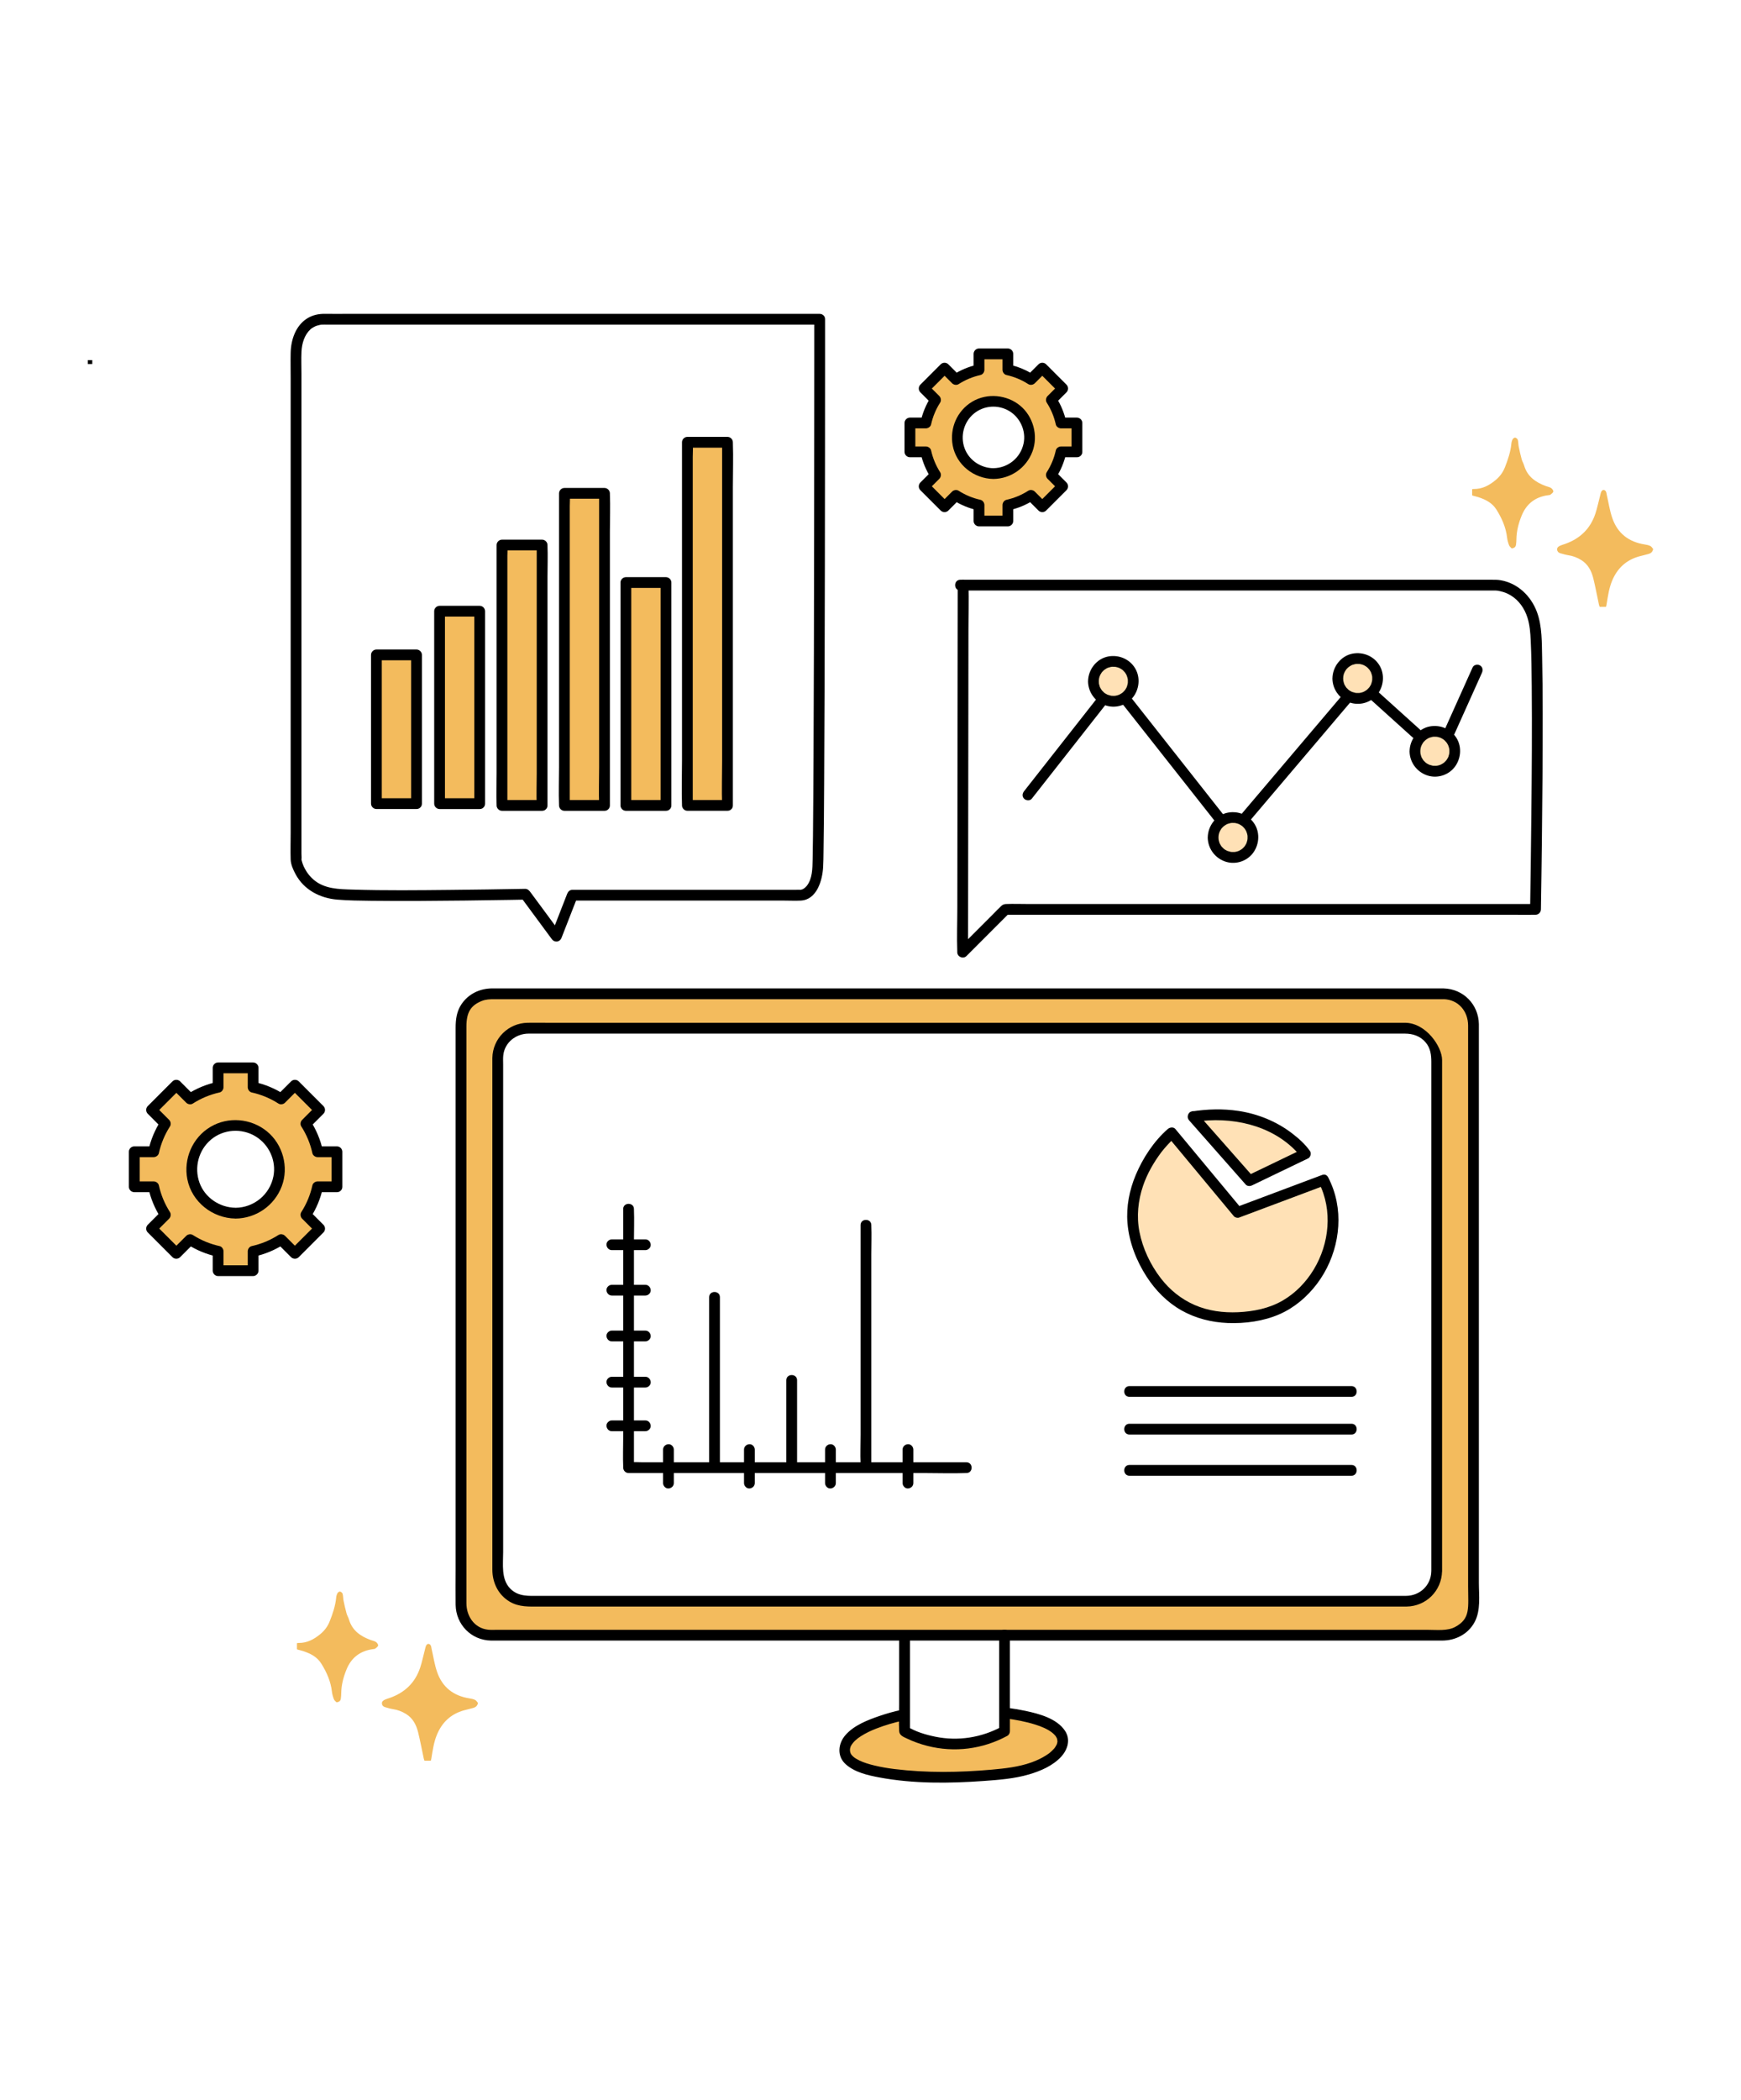 <svg xmlns="http://www.w3.org/2000/svg" width="555" height="669" viewBox="0 0 555 669" fill="none"><g clip-path="url(#clip0_489_1654)"><path d="M495.168 156.599C495.142 156.959 494.623 157.311 494.262 157.601C494.086 157.742 493.796 157.742 493.55 157.777C489.469 158.323 486.628 160.46 485.071 164.305C484.094 166.715 483.444 169.187 483.408 171.799C483.4 172.389 483.364 172.987 483.276 173.576C483.18 174.219 482.793 174.641 481.895 174.72C481.658 174.456 481.227 174.157 481.069 173.744C480.77 172.961 480.532 172.134 480.435 171.307C480.057 168.034 478.764 165.114 477.031 162.36C475.686 160.214 473.583 159.167 471.279 158.411C470.716 158.226 470.127 158.12 469.564 157.936C469.467 157.909 469.37 157.865 469.291 157.83V155.886C469.449 155.824 469.634 155.807 469.828 155.807C472.519 155.842 474.674 154.681 476.697 153.027C478.087 151.892 479.098 150.529 479.741 148.893C480.708 146.447 481.552 143.966 481.799 141.327C481.843 140.843 481.992 140.342 482.23 139.92C482.37 139.673 482.81 139.383 483.039 139.436C483.356 139.515 483.769 139.849 483.848 140.149C484.042 140.861 483.998 141.626 484.147 142.348C484.42 143.702 484.736 145.04 485.097 146.377C485.273 147.036 485.669 147.643 485.862 148.303C486.891 151.839 489.53 153.669 492.776 154.866C493.33 155.077 493.954 155.165 494.438 155.481C494.799 155.719 495.203 156.238 495.168 156.599Z" fill="#F3BB5D"></path><path d="M527 174.94C526.798 175.89 526.244 176.295 525.549 176.497C524.555 176.796 523.534 176.998 522.532 177.28C518.38 178.441 515.557 181.08 513.912 185.039C512.918 187.44 512.566 189.991 512.153 192.534C512.1 192.85 512.038 193.123 511.959 193.343H509.954C509.848 193.132 509.769 192.868 509.699 192.56C509.109 189.807 508.59 187.027 507.922 184.291C507.324 181.872 506.216 179.734 503.982 178.388C502.741 177.632 501.413 177.13 499.962 176.91C499.091 176.778 498.229 176.515 497.376 176.268C496.804 176.11 496.426 175.705 496.382 175.098C496.338 174.456 496.813 174.122 497.314 173.884C497.807 173.656 498.335 173.506 498.854 173.33C503.647 171.659 506.981 168.492 508.582 163.645C509.18 161.815 509.567 159.915 510.059 158.05C510.182 157.575 510.262 157.074 510.473 156.634C510.816 155.93 511.607 155.939 511.959 156.651C512.118 156.95 512.126 157.311 512.206 157.645C512.768 160.108 513.138 162.624 513.947 164.999C515.609 169.899 519.163 172.67 524.282 173.471C524.907 173.568 525.566 173.7 526.12 173.981C526.516 174.183 526.762 174.667 527 174.94Z" fill="#F3BB5D"></path><path d="M287.976 549.755C287.668 548.48 287.536 545.973 284.369 547.028C281.203 548.084 268.256 552.403 269.839 557.417C271.422 562.432 273.806 564.552 291.767 565.959C309.728 567.367 329.544 565.255 334.118 561.816C338.701 558.385 341.427 555.209 336.845 551.603C332.262 547.996 321.787 545.876 321.787 545.876C321.787 545.876 321.699 551.163 319.324 552.394C316.949 553.626 311.135 556.714 302.418 555.209C293.702 553.714 288.503 551.955 287.976 549.747V549.755Z" fill="#F3BB5D"></path><path d="M261.298 100H254.666C248.826 100 242.994 100 237.154 100C228.877 100 220.609 100 212.332 100H111.392C108.833 100 106.256 100.053 103.687 100C101.629 99.956 99.588 100.378 97.829 101.513C94.232 103.836 92.754 108.252 92.657 112.368C92.596 115.06 92.657 117.761 92.657 120.453V192.613C92.657 202.184 92.657 211.755 92.657 221.326C92.657 229.789 92.657 238.242 92.657 246.705V265.354C92.657 268.187 92.561 271.046 92.657 273.878C92.719 275.497 93.475 277.151 94.223 278.541C96.906 283.537 101.99 286.176 107.514 286.642C111.085 286.95 114.7 286.959 118.279 287.012C123.46 287.082 128.641 287.073 133.822 287.056C143.409 287.012 152.987 286.889 162.575 286.73C164.202 286.704 165.838 286.678 167.465 286.642L165.988 285.789C169.286 290.258 172.584 294.727 175.883 299.195C176.798 300.436 178.46 300.216 179.014 298.782C180.72 294.419 182.418 290.056 184.124 285.692L182.471 286.95H250.189C251.869 286.95 253.584 287.038 255.264 286.95C260.419 286.686 262.16 280.493 262.398 276.289C262.494 274.635 262.494 272.981 262.521 271.327C262.644 264.026 262.679 256.724 262.723 249.423C262.785 238.568 262.829 227.712 262.864 216.857C262.899 204.48 262.925 192.103 262.952 179.726C262.969 167.876 262.987 156.018 262.996 144.169C262.996 134.888 263.013 125.599 263.013 116.318C263.013 111.647 263.013 106.976 263.013 102.314C263.013 102.103 263.013 101.9 263.013 101.689C263.013 99.481 259.583 99.481 259.583 101.689C259.583 104.909 259.583 108.128 259.583 111.348C259.583 119.591 259.583 127.842 259.565 136.085C259.557 147.362 259.548 158.649 259.53 169.926C259.513 182.33 259.486 194.724 259.46 207.128C259.434 218.493 259.398 229.868 259.337 241.233C259.293 249.669 259.249 258.114 259.161 266.55C259.134 269.022 259.099 271.494 259.047 273.975C258.985 276.764 258.985 279.869 257.243 282.191C257.314 282.103 256.936 282.534 256.839 282.631C256.742 282.728 256.205 283.15 256.513 282.939C256.337 283.062 256.153 283.168 255.977 283.273C255.915 283.308 255.836 283.344 255.775 283.379C255.467 283.546 256.153 283.273 255.757 283.379C255.546 283.44 255.273 283.476 255.071 283.555C255.599 283.344 255.458 283.537 255.238 283.52C254.719 283.484 254.182 283.52 253.664 283.52H243.575C232.22 283.52 220.855 283.52 209.5 283.52H182.462C181.644 283.52 181.09 284.065 180.808 284.777C179.102 289.141 177.404 293.504 175.698 297.867L178.829 297.454C176.666 294.524 174.502 291.595 172.347 288.666C171.291 287.232 170.236 285.798 169.172 284.373C168.723 283.766 168.283 283.247 167.448 283.203C167.281 283.194 167.113 283.203 166.946 283.212C159.206 283.361 151.466 283.467 143.726 283.546C133.294 283.652 122.844 283.775 112.413 283.449C108.085 283.317 103.415 283.273 99.958 280.274C99.122 279.543 98.427 278.76 97.891 277.96C97.636 277.582 97.407 277.195 97.187 276.79C97.073 276.588 96.976 276.377 96.871 276.165C96.827 276.069 96.572 275.488 96.73 275.858C96.501 275.295 96.299 274.714 96.149 274.125C96.114 273.984 96.097 273.825 96.053 273.693C95.947 273.403 96.352 273.94 96.097 274.045C96.211 274.001 96.097 272.189 96.097 272.048V119.107C96.097 116.767 96 114.409 96.105 112.078C96.229 109.413 97.055 106.703 98.964 104.935C99.201 104.715 99.395 104.575 99.835 104.319C100.011 104.214 100.195 104.117 100.38 104.029C100.38 104.029 100.82 103.836 100.582 103.932C100.371 104.02 100.732 103.88 100.776 103.862C101.128 103.739 101.48 103.633 101.849 103.554C101.999 103.519 102.157 103.492 102.306 103.466C102.113 103.501 102.122 103.466 102.465 103.449C103.133 103.405 103.802 103.44 104.47 103.44H246.442C250.814 103.44 255.185 103.44 259.565 103.44H261.298C263.506 103.44 263.506 100.009 261.298 100.009V100Z" fill="black"></path><path d="M132.775 208.668H119.986V256.056H132.775V208.668Z" fill="#F3BB5D"></path><path d="M132.784 254.341H119.995L121.71 256.056V208.668L119.995 210.383H132.784L131.068 208.668V256.056C131.068 258.264 134.499 258.264 134.499 256.056V208.668C134.499 207.744 133.716 206.952 132.784 206.952H119.995C119.071 206.952 118.279 207.735 118.279 208.668V256.056C118.279 256.98 119.062 257.771 119.995 257.771H132.784C134.991 257.771 134.991 254.341 132.784 254.341Z" fill="black"></path><path d="M152.917 194.725H140.128V256.047H152.917V194.725Z" fill="#F3BB5D"></path><path d="M152.917 254.34H140.128L141.843 256.056V194.733L140.128 196.448H152.917L151.202 194.733V215.564C151.202 226.542 151.202 237.512 151.202 248.49V256.064C151.202 258.272 154.632 258.272 154.632 256.064V194.742C154.632 193.818 153.849 193.026 152.917 193.026H140.128C139.205 193.026 138.413 193.809 138.413 194.742V256.064C138.413 256.988 139.196 257.78 140.128 257.78H152.917C155.125 257.78 155.125 254.349 152.917 254.349V254.34Z" fill="black"></path><path d="M172.804 173.665H160.015V256.628H172.804V173.665Z" fill="#F3BB5D"></path><path d="M172.813 254.912H160.024L161.739 256.627V177.06C161.739 176.005 161.862 174.861 161.739 173.814C161.739 173.761 161.739 173.717 161.739 173.665L160.024 175.38H172.813L171.098 173.665V246.423C171.098 249.766 170.957 253.135 171.098 256.478C171.098 256.531 171.098 256.575 171.098 256.627C171.098 258.835 174.528 258.835 174.528 256.627V183.869C174.528 180.526 174.669 177.157 174.528 173.814C174.528 173.761 174.528 173.717 174.528 173.665C174.528 172.741 173.745 171.949 172.813 171.949H160.024C159.101 171.949 158.309 172.732 158.309 173.665V246.423C158.309 249.766 158.168 253.135 158.309 256.478C158.309 256.531 158.309 256.575 158.309 256.627C158.309 257.551 159.092 258.343 160.024 258.343H172.813C175.021 258.343 175.021 254.912 172.813 254.912Z" fill="black"></path><path d="M192.7 157.197H179.911V256.628H192.7V157.197Z" fill="#F3BB5D"></path><path d="M192.709 254.912H179.92L181.635 256.627V161.243C181.635 159.977 181.767 158.631 181.635 157.373C181.635 157.32 181.635 157.258 181.635 157.197L179.92 158.912H192.709L190.994 157.197V244.365C190.994 248.385 190.836 252.44 190.994 256.451C190.994 256.513 190.994 256.566 190.994 256.627C190.994 258.835 194.424 258.835 194.424 256.627V246.749C194.424 238.84 194.424 230.923 194.424 223.015C194.424 215.106 194.424 203.873 194.424 194.293V169.46C194.424 165.439 194.583 161.384 194.424 157.373C194.424 157.311 194.424 157.258 194.424 157.197C194.424 156.273 193.641 155.481 192.709 155.481H179.92C178.997 155.481 178.205 156.264 178.205 157.197V167.076C178.205 174.984 178.205 182.901 178.205 190.81C178.205 200.38 178.205 209.951 178.205 219.531V244.365C178.205 248.385 178.047 252.44 178.205 256.451C178.205 256.513 178.205 256.566 178.205 256.627C178.205 257.551 178.988 258.343 179.92 258.343H192.709C194.917 258.343 194.917 254.912 192.709 254.912Z" fill="black"></path><path d="M212.306 185.611H199.517V256.628H212.306V185.611Z" fill="#F3BB5D"></path><path d="M212.306 254.912H199.517L201.232 256.628V185.611L199.517 187.326H212.306L210.591 185.611V256.628C210.591 258.836 214.021 258.836 214.021 256.628V185.611C214.021 184.687 213.238 183.896 212.306 183.896H199.517C198.593 183.896 197.802 184.678 197.802 185.611V256.628C197.802 257.551 198.585 258.343 199.517 258.343H212.306C214.514 258.343 214.514 254.912 212.306 254.912Z" fill="black"></path><path d="M231.912 140.914H219.123V256.628H231.912V140.914Z" fill="#F3BB5D"></path><path d="M231.912 254.912H219.123L220.838 256.627V145.629C220.838 144.151 220.979 142.594 220.838 141.116C220.838 141.054 220.838 140.984 220.838 140.922L219.123 142.638H231.912L230.197 140.922V242.42C230.197 247.083 230.029 251.78 230.197 256.442C230.197 256.504 230.197 256.574 230.197 256.636C230.197 258.844 233.627 258.844 233.627 256.636V155.129C233.627 150.467 233.794 145.769 233.627 141.107C233.627 141.046 233.627 140.975 233.627 140.914C233.627 139.99 232.844 139.198 231.912 139.198H219.123C218.199 139.198 217.408 139.981 217.408 140.914V180.068C217.408 191.231 217.408 202.395 217.408 213.558C217.408 224.721 217.408 232.788 217.408 242.403C217.408 247.065 217.24 251.762 217.408 256.425C217.408 256.486 217.408 256.557 217.408 256.618C217.408 257.542 218.19 258.334 219.123 258.334H231.912C234.119 258.334 234.119 254.903 231.912 254.903V254.912Z" fill="black"></path><path d="M28.915 115.245H28.44V115.483H28.915V115.245Z" stroke="black" stroke-miterlimit="10"></path><path d="M306.113 188.153H472.343C473.83 188.153 475.316 188.135 476.803 188.153C477.075 188.153 477.823 188.276 477.172 188.153C477.867 188.285 478.544 188.417 479.222 188.628C479.433 188.698 479.635 188.768 479.837 188.839C479.943 188.874 480.048 188.918 480.163 188.962C480.427 189.068 479.785 188.786 480.215 188.988C480.77 189.244 481.306 189.525 481.825 189.851C484.174 191.32 485.985 193.853 486.891 196.686C487.665 199.087 487.85 201.568 487.965 204.066C488.202 208.931 488.246 213.804 488.29 218.669C488.413 232.26 488.308 245.86 488.167 259.46C488.07 269.066 487.947 278.672 487.797 288.278C487.797 288.771 487.78 289.263 487.771 289.756L489.486 288.041H328.049C325.604 288.041 323.132 287.944 320.687 288.041C320.115 288.067 319.623 288.252 319.192 288.656C318.259 289.519 317.398 290.451 316.5 291.348C313.501 294.348 310.51 297.339 307.511 300.339C306.895 300.954 306.28 301.57 305.664 302.186L308.593 303.4C308.593 299.521 308.602 295.641 308.611 291.753C308.619 282.428 308.637 273.112 308.646 263.788C308.663 252.51 308.672 241.233 308.69 229.964C308.699 220.217 308.716 210.47 308.725 200.723C308.725 196.008 308.91 191.249 308.742 186.534C308.742 186.473 308.742 186.402 308.742 186.341C308.742 184.133 305.312 184.133 305.312 186.341C305.312 190.22 305.303 194.099 305.295 197.988C305.286 207.312 305.268 216.628 305.259 225.953C305.242 237.23 305.233 248.508 305.215 259.776C305.207 269.523 305.189 279.27 305.18 289.017C305.18 293.732 304.995 298.491 305.163 303.206C305.163 303.268 305.163 303.338 305.163 303.4C305.163 304.887 307.036 305.661 308.092 304.614C312.058 300.647 316.025 296.679 319.992 292.712C320.573 292.131 321.153 291.551 321.734 290.97L320.52 291.471H482.634C484.824 291.471 487.023 291.524 489.222 291.471C489.319 291.471 489.416 291.471 489.504 291.471C490.445 291.471 491.201 290.689 491.219 289.756C491.342 282.639 491.43 275.514 491.518 268.397C491.676 254.674 491.799 240.951 491.782 227.228C491.773 221.378 491.738 215.52 491.606 209.67C491.492 204.849 491.65 199.58 489.952 195.005C488.061 189.912 483.848 185.813 478.386 184.88C477.41 184.713 476.495 184.722 475.51 184.722H388.889C376.478 184.722 364.059 184.722 351.648 184.722C341.744 184.722 331.849 184.722 321.945 184.722H306.139C303.931 184.722 303.931 188.153 306.139 188.153H306.113Z" fill="black"></path><path d="M328.902 254.499C336.774 244.479 344.638 234.468 352.51 224.449C353.091 223.719 353.214 222.742 352.51 222.021C351.921 221.423 350.654 221.291 350.082 222.021C342.21 232.04 334.347 242.051 326.475 252.071C325.894 252.801 325.771 253.777 326.475 254.499C327.064 255.097 328.331 255.229 328.902 254.499Z" fill="black"></path><path d="M398.406 261.545C409.225 248.799 420.035 236.052 430.854 223.305C432.27 221.634 429.86 219.197 428.426 220.877C417.607 233.624 406.797 246.371 395.979 259.117C394.563 260.789 396.973 263.225 398.406 261.545Z" fill="black"></path><path d="M463.442 234.336C466.433 227.677 469.423 221.018 472.414 214.367C472.792 213.523 472.66 212.52 471.798 212.019C471.068 211.588 469.837 211.781 469.45 212.634C466.459 219.294 463.468 225.953 460.478 232.603C460.1 233.448 460.232 234.45 461.094 234.952C461.824 235.383 463.055 235.189 463.442 234.336Z" fill="black"></path><path d="M357.708 224.141C367.876 237.037 378.053 249.933 388.221 262.83C388.801 263.56 390.041 263.428 390.648 262.83C391.378 262.117 391.22 261.123 390.648 260.402C380.48 247.506 370.304 234.609 360.136 221.713C359.555 220.983 358.315 221.115 357.708 221.713C356.978 222.426 357.137 223.42 357.708 224.141Z" fill="black"></path><path d="M436.298 222.32C440.943 226.507 445.587 230.694 450.231 234.882C450.917 235.506 451.981 235.559 452.658 234.882C453.292 234.248 453.353 233.078 452.658 232.454C448.014 228.266 443.37 224.079 438.726 219.892C438.04 219.267 436.976 219.214 436.298 219.892C435.665 220.525 435.604 221.695 436.298 222.32Z" fill="black"></path><path d="M354.911 223.446C358.423 223.446 361.271 220.598 361.271 217.086C361.271 213.573 358.423 210.726 354.911 210.726C351.399 210.726 348.552 213.573 348.552 217.086C348.552 220.598 351.399 223.446 354.911 223.446Z" fill="#FFE1B6"></path><path d="M350.267 217.086C350.285 216.03 350.531 215.247 351.2 214.279C351.49 213.848 351.085 214.403 351.287 214.174C351.375 214.068 351.472 213.963 351.569 213.866C351.648 213.787 351.727 213.708 351.806 213.637C351.815 213.628 352.229 213.277 351.965 213.479C352.185 213.312 352.422 213.162 352.66 213.021C352.756 212.969 352.853 212.916 352.959 212.863C353.143 212.775 353.161 212.766 353.011 212.828C353.091 212.793 353.17 212.766 353.249 212.74C353.522 212.652 353.785 212.573 354.067 212.511C354.137 212.494 354.507 212.441 354.208 212.476C354.357 212.458 354.498 212.45 354.647 212.441C354.946 212.432 355.237 212.441 355.527 212.467C355.844 212.494 355.149 212.37 355.668 212.494C355.835 212.529 356.002 212.564 356.169 212.608C356.336 212.652 356.495 212.714 356.653 212.766C356.697 212.784 356.952 212.898 356.706 212.784C356.961 212.898 357.207 213.03 357.436 213.18C357.902 213.47 358.113 213.672 358.579 214.218C358.412 214.015 358.579 214.218 358.614 214.262C358.711 214.403 358.799 214.535 358.887 214.675C358.94 214.772 359.001 214.869 359.054 214.966C359.054 214.974 359.292 215.476 359.16 215.168C359.265 215.432 359.353 215.704 359.424 215.977C359.45 216.092 359.476 216.197 359.494 216.311C359.529 216.523 359.538 216.54 359.511 216.373C359.52 216.461 359.529 216.549 359.538 216.637C359.555 216.901 359.555 217.165 359.538 217.437C359.538 217.455 359.468 218.018 359.52 217.675C359.503 217.789 359.476 217.904 359.459 218.009C359.397 218.291 359.309 218.555 359.221 218.827C359.054 219.302 359.371 218.599 359.124 219.038C359.045 219.188 358.975 219.338 358.887 219.478C358.817 219.601 358.737 219.716 358.658 219.83C358.623 219.892 358.394 220.164 358.579 219.945C358.403 220.156 358.21 220.358 358.007 220.543C358.034 220.516 357.629 220.868 357.805 220.727C357.981 220.587 357.55 220.912 357.576 220.886C357.304 221.071 357.005 221.238 356.706 221.378C356.776 221.343 356.97 221.29 356.653 221.396C356.495 221.449 356.336 221.51 356.169 221.554C356.064 221.581 355.949 221.616 355.835 221.634C355.87 221.634 355.316 221.722 355.553 221.695C355.791 221.669 355.219 221.722 355.263 221.713C355.114 221.713 354.964 221.722 354.823 221.713C354.683 221.704 354.533 221.704 354.384 221.695C353.997 221.678 354.498 221.748 354.155 221.66C353.812 221.572 353.495 221.493 353.17 221.387C352.668 221.22 353.319 221.466 353.038 221.334C352.862 221.246 352.695 221.159 352.519 221.062C352.422 221.009 352.334 220.947 352.237 220.886C352.149 220.824 352.053 220.763 351.965 220.692C352.097 220.789 352.079 220.771 351.93 220.648C351.727 220.455 351.534 220.261 351.349 220.068C351.006 219.707 351.49 220.305 351.208 219.892C351.112 219.751 351.024 219.619 350.936 219.478C350.848 219.338 350.777 219.188 350.698 219.038C350.531 218.739 350.725 219.188 350.601 218.827C350.487 218.502 350.408 218.176 350.329 217.842C350.32 217.798 350.276 217.508 350.311 217.781C350.285 217.543 350.276 217.314 350.276 217.077C350.25 214.869 346.819 214.869 346.846 217.077C346.89 220.49 349.001 223.463 352.185 224.668C355.369 225.874 358.993 224.836 361.077 222.293C363.162 219.751 363.637 215.916 361.869 212.951C360.101 209.987 356.688 208.561 353.337 209.16C349.572 209.837 346.898 213.329 346.854 217.077C346.828 219.285 350.258 219.285 350.285 217.077L350.267 217.086Z" fill="black"></path><path d="M432.815 222.54C436.327 222.54 439.175 219.692 439.175 216.179C439.175 212.667 436.327 209.819 432.815 209.819C429.303 209.819 426.456 212.667 426.456 216.179C426.456 219.692 429.303 222.54 432.815 222.54Z" fill="#FFE1B6"></path><path d="M428.171 216.179C428.189 215.124 428.435 214.341 429.103 213.373C429.394 212.942 428.989 213.496 429.191 213.268C429.279 213.162 429.376 213.056 429.473 212.96C429.552 212.881 429.631 212.801 429.71 212.731C429.719 212.722 430.133 212.37 429.869 212.573C430.089 212.405 430.326 212.256 430.564 212.115C430.66 212.062 430.757 212.01 430.863 211.957C431.047 211.869 431.065 211.86 430.915 211.922C430.994 211.886 431.074 211.86 431.153 211.834C431.426 211.746 431.689 211.667 431.971 211.605C432.041 211.587 432.411 211.535 432.112 211.57C432.261 211.552 432.402 211.543 432.551 211.535C432.85 211.526 433.141 211.535 433.431 211.561C433.748 211.587 433.053 211.464 433.572 211.587C433.739 211.623 433.906 211.658 434.073 211.702C434.24 211.746 434.398 211.807 434.557 211.86C434.601 211.878 434.856 211.992 434.61 211.878C434.865 211.992 435.111 212.124 435.34 212.274C435.806 212.564 436.017 212.766 436.483 213.312C436.316 213.109 436.483 213.312 436.518 213.356C436.615 213.496 436.703 213.628 436.791 213.769C436.844 213.866 436.905 213.963 436.958 214.059C436.958 214.068 437.196 214.57 437.064 214.262C437.169 214.526 437.257 214.798 437.327 215.071C437.354 215.185 437.38 215.291 437.398 215.405C437.433 215.616 437.442 215.634 437.415 215.467C437.424 215.555 437.433 215.643 437.442 215.731C437.459 215.995 437.459 216.259 437.442 216.531C437.442 216.549 437.371 217.112 437.424 216.769C437.407 216.883 437.38 216.997 437.363 217.103C437.301 217.384 437.213 217.648 437.125 217.921C436.958 218.396 437.275 217.692 437.028 218.132C436.949 218.282 436.879 218.431 436.791 218.572C436.721 218.695 436.641 218.81 436.562 218.924C436.527 218.986 436.298 219.258 436.483 219.038C436.307 219.249 436.114 219.452 435.911 219.636C435.938 219.61 435.533 219.962 435.709 219.821C435.885 219.68 435.454 220.006 435.48 219.98C435.208 220.164 434.909 220.331 434.61 220.472C434.68 220.437 434.873 220.384 434.557 220.49C434.398 220.543 434.24 220.604 434.073 220.648C433.967 220.675 433.853 220.71 433.739 220.727C433.774 220.727 433.22 220.815 433.457 220.789C433.695 220.762 433.123 220.815 433.167 220.806C433.018 220.806 432.868 220.815 432.727 220.806C432.587 220.798 432.437 220.798 432.287 220.789C431.9 220.771 432.402 220.842 432.059 220.754C431.716 220.666 431.399 220.587 431.074 220.481C430.572 220.314 431.223 220.56 430.942 220.428C430.766 220.34 430.599 220.252 430.423 220.155C430.326 220.103 430.238 220.041 430.141 219.98C430.053 219.918 429.957 219.856 429.869 219.786C430.001 219.883 429.983 219.865 429.833 219.742C429.631 219.549 429.438 219.355 429.253 219.161C428.91 218.801 429.394 219.399 429.112 218.986C429.015 218.845 428.928 218.713 428.84 218.572C428.752 218.431 428.681 218.282 428.602 218.132C428.435 217.833 428.628 218.282 428.505 217.921C428.391 217.596 428.312 217.27 428.233 216.936C428.224 216.892 428.18 216.602 428.215 216.874C428.189 216.637 428.18 216.408 428.18 216.171C428.153 213.963 424.723 213.963 424.75 216.171C424.794 219.584 426.905 222.557 430.089 223.762C433.273 224.967 436.896 223.929 438.981 221.387C441.066 218.845 441.541 215.009 439.773 212.045C438.005 209.08 434.592 207.655 431.241 208.253C427.476 208.931 424.802 212.423 424.758 216.171C424.732 218.379 428.162 218.379 428.189 216.171L428.171 216.179Z" fill="black"></path><path d="M457.408 245.737C460.92 245.737 463.767 242.889 463.767 239.377C463.767 235.864 460.92 233.017 457.408 233.017C453.896 233.017 451.049 235.864 451.049 239.377C451.049 242.889 453.896 245.737 457.408 245.737Z" fill="#FFE1B6"></path><path d="M452.764 239.377C452.782 238.321 453.028 237.538 453.696 236.57C453.987 236.139 453.582 236.694 453.784 236.465C453.872 236.359 453.969 236.254 454.066 236.157C454.145 236.078 454.224 235.999 454.303 235.928C454.312 235.919 454.725 235.568 454.462 235.77C454.681 235.603 454.919 235.453 455.156 235.312C455.253 235.26 455.35 235.207 455.455 235.154C455.64 235.066 455.658 235.057 455.508 235.119C455.587 235.084 455.667 235.057 455.746 235.031C456.018 234.943 456.282 234.864 456.564 234.802C456.634 234.785 457.004 234.732 456.704 234.767C456.854 234.749 456.995 234.741 457.144 234.732C457.443 234.723 457.734 234.732 458.024 234.758C458.34 234.785 457.646 234.662 458.165 234.785C458.332 234.82 458.499 234.855 458.666 234.899C458.833 234.943 458.991 235.005 459.15 235.057C459.194 235.075 459.449 235.189 459.202 235.075C459.458 235.189 459.704 235.321 459.933 235.471C460.399 235.761 460.61 235.963 461.076 236.509C460.909 236.307 461.076 236.509 461.111 236.553C461.208 236.694 461.296 236.826 461.384 236.966C461.437 237.063 461.498 237.16 461.551 237.257C461.551 237.265 461.788 237.767 461.656 237.459C461.762 237.723 461.85 237.995 461.92 238.268C461.947 238.383 461.973 238.488 461.991 238.602C462.026 238.814 462.035 238.831 462.008 238.664C462.017 238.752 462.026 238.84 462.035 238.928C462.052 239.192 462.052 239.456 462.035 239.728C462.035 239.746 461.964 240.309 462.017 239.966C462 240.08 461.973 240.195 461.956 240.3C461.894 240.582 461.806 240.846 461.718 241.118C461.551 241.593 461.868 240.89 461.621 241.329C461.542 241.479 461.472 241.629 461.384 241.769C461.313 241.892 461.234 242.007 461.155 242.121C461.12 242.183 460.891 242.455 461.076 242.236C460.9 242.447 460.707 242.649 460.504 242.834C460.531 242.807 460.126 243.159 460.302 243.018C460.478 242.878 460.047 243.203 460.073 243.177C459.801 243.362 459.502 243.529 459.202 243.669C459.273 243.634 459.466 243.581 459.15 243.687C458.991 243.74 458.833 243.801 458.666 243.845C458.56 243.872 458.446 243.907 458.332 243.925C458.367 243.925 457.813 244.013 458.05 243.986C458.288 243.96 457.716 244.013 457.76 244.004C457.61 244.004 457.461 244.013 457.32 244.004C457.179 243.995 457.03 243.995 456.88 243.986C456.493 243.969 456.995 244.039 456.652 243.951C456.309 243.863 455.992 243.784 455.667 243.678C455.165 243.511 455.816 243.757 455.535 243.625C455.359 243.538 455.192 243.45 455.016 243.353C454.919 243.3 454.831 243.238 454.734 243.177C454.646 243.115 454.55 243.054 454.462 242.983C454.594 243.08 454.576 243.062 454.426 242.939C454.224 242.746 454.031 242.552 453.846 242.359C453.503 241.998 453.987 242.596 453.705 242.183C453.608 242.042 453.52 241.91 453.432 241.769C453.344 241.629 453.274 241.479 453.195 241.329C453.028 241.03 453.221 241.479 453.098 241.118C452.984 240.793 452.905 240.467 452.826 240.133C452.817 240.089 452.773 239.799 452.808 240.072C452.782 239.834 452.773 239.605 452.773 239.368C452.746 237.16 449.316 237.16 449.342 239.368C449.386 242.781 451.497 245.754 454.681 246.959C457.866 248.165 461.489 247.127 463.574 244.584C465.659 242.042 466.133 238.207 464.366 235.242C462.598 232.278 459.185 230.852 455.834 231.451C452.069 232.128 449.395 235.62 449.351 239.368C449.325 241.576 452.755 241.576 452.782 239.368L452.764 239.377Z" fill="black"></path><path d="M393.067 273.201C396.579 273.201 399.427 270.353 399.427 266.841C399.427 263.328 396.579 260.48 393.067 260.48C389.555 260.48 386.708 263.328 386.708 266.841C386.708 270.353 389.555 273.201 393.067 273.201Z" fill="#FFE1B6"></path><path d="M388.423 266.84C388.441 265.785 388.687 265.002 389.355 264.034C389.646 263.603 389.241 264.157 389.443 263.929C389.531 263.823 389.628 263.718 389.725 263.621C389.804 263.542 389.883 263.462 389.962 263.392C389.971 263.383 390.385 263.031 390.121 263.234C390.341 263.067 390.578 262.917 390.816 262.776C390.912 262.724 391.009 262.671 391.115 262.618C391.299 262.53 391.317 262.521 391.167 262.583C391.247 262.548 391.326 262.521 391.405 262.495C391.678 262.407 391.941 262.328 392.223 262.266C392.293 262.249 392.663 262.196 392.364 262.231C392.513 262.213 392.654 262.205 392.803 262.196C393.102 262.187 393.393 262.196 393.683 262.222C394 262.249 393.305 262.125 393.824 262.249C393.991 262.284 394.158 262.319 394.325 262.363C394.492 262.407 394.651 262.468 394.809 262.521C394.853 262.539 395.108 262.653 394.862 262.539C395.117 262.653 395.363 262.785 395.592 262.935C396.058 263.225 396.269 263.427 396.735 263.973C396.568 263.77 396.735 263.973 396.77 264.017C396.867 264.157 396.955 264.289 397.043 264.43C397.096 264.527 397.157 264.624 397.21 264.72C397.21 264.729 397.448 265.231 397.316 264.923C397.421 265.187 397.509 265.459 397.58 265.732C397.606 265.846 397.632 265.952 397.65 266.066C397.685 266.277 397.694 266.295 397.667 266.128C397.676 266.216 397.685 266.304 397.694 266.392C397.711 266.656 397.711 266.92 397.694 267.192C397.694 267.21 397.624 267.773 397.676 267.43C397.659 267.544 397.632 267.659 397.615 267.764C397.553 268.046 397.465 268.31 397.377 268.582C397.21 269.057 397.527 268.354 397.28 268.793C397.201 268.943 397.131 269.092 397.043 269.233C396.973 269.356 396.893 269.471 396.814 269.585C396.779 269.647 396.55 269.919 396.735 269.699C396.559 269.911 396.366 270.113 396.163 270.298C396.19 270.271 395.785 270.623 395.961 270.482C396.137 270.342 395.706 270.667 395.732 270.641C395.46 270.825 395.161 270.993 394.862 271.133C394.932 271.098 395.126 271.045 394.809 271.151C394.651 271.204 394.492 271.265 394.325 271.309C394.22 271.336 394.105 271.371 393.991 271.388C394.026 271.388 393.472 271.476 393.709 271.45C393.947 271.424 393.375 271.476 393.419 271.468C393.27 271.468 393.12 271.476 392.979 271.468C392.839 271.459 392.689 271.459 392.54 271.45C392.153 271.432 392.654 271.503 392.311 271.415C391.968 271.327 391.651 271.248 391.326 271.142C390.824 270.975 391.475 271.221 391.194 271.089C391.018 271.001 390.851 270.913 390.675 270.817C390.578 270.764 390.49 270.702 390.393 270.641C390.305 270.579 390.209 270.518 390.121 270.447C390.253 270.544 390.235 270.526 390.086 270.403C389.883 270.21 389.69 270.016 389.505 269.823C389.162 269.462 389.646 270.06 389.364 269.647C389.268 269.506 389.18 269.374 389.092 269.233C389.004 269.092 388.933 268.943 388.854 268.793C388.687 268.494 388.881 268.943 388.757 268.582C388.643 268.257 388.564 267.931 388.485 267.597C388.476 267.553 388.432 267.263 388.467 267.535C388.441 267.298 388.432 267.069 388.432 266.832C388.406 264.624 384.975 264.624 385.002 266.832C385.046 270.245 387.157 273.218 390.341 274.423C393.525 275.628 397.149 274.59 399.233 272.048C401.318 269.506 401.793 265.67 400.025 262.706C398.257 259.741 394.844 258.316 391.493 258.915C387.728 259.592 385.054 263.084 385.01 266.832C384.984 269.04 388.414 269.04 388.441 266.832L388.423 266.84Z" fill="black"></path><path d="M343.31 143.976V134.774H338.226C337.654 132.1 336.599 129.619 335.165 127.403L338.771 123.796L332.271 117.295L328.665 120.902C326.448 119.459 323.968 118.403 321.294 117.84V112.756H312.094V117.84C309.42 118.412 306.939 119.468 304.723 120.902L301.117 117.295L294.616 123.796L298.223 127.403C296.78 129.619 295.725 132.1 295.162 134.774H290.078V143.976H295.162C295.734 146.65 296.789 149.131 298.223 151.348L294.616 154.954L301.117 161.455L304.723 157.848C306.939 159.291 309.42 160.347 312.094 160.91V165.994H321.294V160.91C323.968 160.338 326.448 159.282 328.665 157.848L332.271 161.455L338.771 154.954L335.165 151.348C336.607 149.131 337.663 146.65 338.226 143.976H343.31ZM316.685 150.899C310.326 150.899 305.163 145.744 305.163 139.375C305.163 133.006 310.317 127.851 316.685 127.851C323.053 127.851 328.207 133.006 328.207 139.375C328.207 145.744 323.053 150.899 316.685 150.899Z" fill="#F3BB5D"></path><path d="M345.025 143.975V134.774C345.025 133.85 344.242 133.059 343.31 133.059H338.226L339.879 134.316C339.264 131.554 338.164 128.924 336.643 126.531L336.379 128.607C337.584 127.402 338.78 126.206 339.985 125.001C340.636 124.35 340.645 123.232 339.985 122.573C337.821 120.409 335.649 118.236 333.485 116.072C332.834 115.421 331.717 115.412 331.057 116.072L327.451 119.679L329.527 119.415C327.143 117.893 324.513 116.793 321.743 116.177L323 117.831V112.747C323 111.823 322.218 111.031 321.285 111.031H312.085C311.161 111.031 310.37 111.814 310.37 112.747V117.831L311.627 116.177C308.866 116.793 306.236 117.893 303.843 119.415L305.919 119.679C304.714 118.473 303.518 117.277 302.313 116.072C301.662 115.421 300.545 115.412 299.885 116.072C297.721 118.236 295.549 120.409 293.385 122.573C292.734 123.224 292.725 124.341 293.385 125.001C294.59 126.206 295.786 127.402 296.991 128.607L296.727 126.531C295.206 128.915 294.106 131.545 293.491 134.316L295.144 133.059H290.06C289.137 133.059 288.345 133.841 288.345 134.774V143.975C288.345 144.899 289.128 145.691 290.06 145.691H295.144L293.491 144.433C294.106 147.195 295.206 149.825 296.727 152.218L296.991 150.142C295.786 151.347 294.59 152.543 293.385 153.749C292.734 154.4 292.725 155.517 293.385 156.177C295.549 158.341 297.721 160.513 299.885 162.677C300.536 163.328 301.653 163.337 302.313 162.677C303.518 161.472 304.714 160.276 305.919 159.071L303.843 159.335C306.227 160.856 308.857 161.956 311.627 162.572L310.37 160.918V166.003C310.37 166.926 311.152 167.718 312.085 167.718H321.285C322.209 167.718 323 166.935 323 166.003V160.918L321.743 162.572C324.504 161.956 327.134 160.856 329.527 159.335L327.451 159.071C328.656 160.276 329.852 161.472 331.057 162.677C331.708 163.328 332.825 163.337 333.485 162.677C335.649 160.513 337.821 158.341 339.985 156.177C340.636 155.526 340.645 154.408 339.985 153.749C338.78 152.543 337.584 151.347 336.379 150.142L336.643 152.218C338.164 149.834 339.264 147.204 339.879 144.433L338.226 145.691H343.31C345.517 145.691 345.517 142.26 343.31 142.26H338.226C337.505 142.26 336.73 142.788 336.572 143.518C336.018 146.016 335.059 148.321 333.678 150.476C333.274 151.118 333.423 152.033 333.942 152.552C335.147 153.757 336.343 154.954 337.548 156.159V153.731C335.385 155.895 333.212 158.068 331.048 160.232H333.476C332.271 159.027 331.075 157.83 329.87 156.625C329.351 156.106 328.427 155.948 327.794 156.361C325.63 157.742 323.335 158.692 320.837 159.255C320.107 159.414 319.579 160.188 319.579 160.909V165.994L321.294 164.278H312.094L313.809 165.994V160.909C313.809 160.188 313.281 159.414 312.551 159.255C310.053 158.701 307.749 157.742 305.594 156.361C304.951 155.957 304.037 156.106 303.518 156.625C302.313 157.83 301.117 159.027 299.912 160.232H302.339C300.175 158.068 298.003 155.895 295.839 153.731V156.159C297.044 154.954 298.24 153.757 299.445 152.552C299.964 152.033 300.123 151.11 299.709 150.476C298.328 148.312 297.378 146.016 296.815 143.518C296.657 142.788 295.883 142.26 295.162 142.26H290.078L291.793 143.975V134.774L290.078 136.489H295.162C295.883 136.489 296.657 135.961 296.815 135.231C297.37 132.733 298.328 130.428 299.709 128.273C300.114 127.631 299.964 126.716 299.445 126.197C298.24 124.992 297.044 123.795 295.839 122.59V125.018C298.003 122.854 300.175 120.681 302.339 118.517H299.912C301.117 119.723 302.313 120.919 303.518 122.124C304.037 122.643 304.96 122.801 305.594 122.388C307.757 121.007 310.053 120.057 312.551 119.494C313.281 119.335 313.809 118.561 313.809 117.84V112.755L312.094 114.471H321.294L319.579 112.755V117.84C319.579 118.561 320.107 119.335 320.837 119.494C323.335 120.048 325.639 121.007 327.794 122.388C328.436 122.793 329.351 122.643 329.87 122.124L333.476 118.517H331.048C333.212 120.681 335.385 122.854 337.548 125.018V122.59C336.343 123.795 335.147 124.992 333.942 126.197C333.423 126.716 333.265 127.64 333.678 128.273C335.059 130.437 336.009 132.733 336.572 135.231C336.73 135.961 337.505 136.489 338.226 136.489H343.31L341.595 134.774V143.975C341.595 146.183 345.025 146.183 345.025 143.975Z" fill="black"></path><path d="M316.685 149.183C312.613 149.13 308.839 146.615 307.458 142.726C306.077 138.838 307.274 134.405 310.484 131.766C313.694 129.126 318.215 128.871 321.716 130.956C325.217 133.041 327.152 137.29 326.299 141.31C325.331 145.884 321.338 149.113 316.685 149.174C314.477 149.201 314.477 152.632 316.685 152.605C322.244 152.535 327.143 149.104 329.113 143.905C331.048 138.812 329.395 132.698 325.199 129.241C321.004 125.784 314.741 125.106 309.921 127.983C305.101 130.859 302.691 136.463 303.703 141.926C304.846 148.11 310.493 152.526 316.685 152.605C318.893 152.632 318.893 149.201 316.685 149.174V149.183Z" fill="black"></path><path d="M107.417 378.139V366.976H101.242C100.556 363.738 99.272 360.721 97.522 358.029L101.893 353.657L94.003 345.767L89.632 350.139C86.94 348.388 83.923 347.112 80.686 346.418V340.242H69.525V346.418C66.288 347.104 63.271 348.388 60.579 350.139L56.208 345.767L48.318 353.657L52.69 358.029C50.939 360.721 49.664 363.738 48.969 366.976H42.794V378.139H48.969C49.655 381.376 50.939 384.393 52.69 387.085L48.318 391.457L56.208 399.348L60.579 394.976C63.271 396.727 66.288 398.002 69.525 398.697V404.872H80.686V398.697C83.923 398.011 86.94 396.727 89.632 394.976L94.003 399.348L101.893 391.457L97.522 387.085C99.272 384.393 100.547 381.376 101.242 378.139H107.417ZM75.101 386.54C67.379 386.54 61.116 380.277 61.116 372.553C61.116 364.829 67.379 358.566 75.101 358.566C82.824 358.566 89.086 364.829 89.086 372.553C89.086 380.277 82.824 386.54 75.101 386.54Z" fill="#F3BB5D"></path><path d="M109.132 378.138V366.975C109.132 366.052 108.349 365.26 107.417 365.26H101.242L102.896 366.518C102.166 363.193 100.838 360.026 99.008 357.158L98.744 359.234C100.204 357.774 101.664 356.314 103.116 354.862C103.767 354.211 103.775 353.094 103.116 352.434C100.486 349.804 97.856 347.174 95.226 344.543C94.575 343.892 93.458 343.884 92.798 344.543C91.338 346.004 89.878 347.464 88.427 348.915L90.502 348.652C87.635 346.822 84.469 345.493 81.144 344.763L82.402 346.417V340.242C82.402 339.318 81.619 338.526 80.686 338.526H69.525C68.601 338.526 67.809 339.309 67.809 340.242V346.417L69.067 344.763C65.743 345.493 62.576 346.822 59.709 348.652L61.785 348.915C60.324 347.455 58.864 345.995 57.413 344.543C56.762 343.892 55.645 343.884 54.985 344.543C52.355 347.174 49.725 349.804 47.096 352.434C46.445 353.085 46.436 354.202 47.096 354.862C48.556 356.322 50.016 357.783 51.467 359.234L51.203 357.158C49.374 360.026 48.045 363.193 47.316 366.518L48.969 365.26H42.794C41.871 365.26 41.079 366.043 41.079 366.975V378.138C41.079 379.062 41.862 379.854 42.794 379.854H48.969L47.316 378.596C48.045 381.921 49.374 385.088 51.203 387.956L51.467 385.88C50.007 387.34 48.547 388.8 47.096 390.252C46.445 390.903 46.436 392.02 47.096 392.68C49.725 395.31 52.355 397.94 54.985 400.57C55.636 401.221 56.753 401.23 57.413 400.57C58.873 399.11 60.333 397.65 61.785 396.198L59.709 396.462C62.576 398.292 65.743 399.62 69.067 400.35L67.809 398.697V404.872C67.809 405.796 68.592 406.587 69.525 406.587H80.686C81.61 406.587 82.402 405.805 82.402 404.872V398.697L81.144 400.35C84.469 399.62 87.635 398.292 90.502 396.462L88.427 396.198C89.887 397.659 91.347 399.119 92.798 400.57C93.449 401.221 94.566 401.23 95.226 400.57C97.856 397.94 100.486 395.31 103.116 392.68C103.767 392.029 103.775 390.911 103.116 390.252C101.656 388.791 100.195 387.331 98.744 385.88L99.008 387.956C100.838 385.088 102.166 381.921 102.896 378.596L101.242 379.854H107.417C109.624 379.854 109.624 376.423 107.417 376.423H101.242C100.521 376.423 99.747 376.951 99.588 377.681C98.911 380.742 97.733 383.575 96.044 386.214C95.639 386.847 95.789 387.771 96.308 388.29C97.768 389.75 99.228 391.211 100.679 392.662V390.234C98.049 392.864 95.419 395.495 92.789 398.125H95.217C93.757 396.665 92.297 395.204 90.846 393.753C90.327 393.234 89.403 393.076 88.77 393.489C86.131 395.178 83.299 396.357 80.238 397.034C79.508 397.192 78.98 397.967 78.98 398.688V404.863L80.695 403.148H69.534L71.249 404.863V398.688C71.249 397.967 70.721 397.192 69.991 397.034C66.93 396.357 64.098 395.178 61.459 393.489C60.826 393.084 59.902 393.234 59.383 393.753C57.923 395.213 56.463 396.673 55.012 398.125H57.439C54.809 395.495 52.179 392.864 49.55 390.234V392.662C51.01 391.202 52.47 389.741 53.921 388.29C54.44 387.771 54.598 386.847 54.185 386.214C52.496 383.575 51.318 380.742 50.64 377.681C50.482 376.951 49.708 376.423 48.987 376.423H42.812L44.527 378.138V366.975L42.812 368.691H48.987C49.708 368.691 50.482 368.163 50.64 367.433C51.318 364.371 52.496 361.539 54.185 358.9C54.59 358.266 54.44 357.343 53.921 356.824C52.461 355.364 51.001 353.903 49.55 352.452V354.88C52.179 352.249 54.809 349.619 57.439 346.989H55.012C56.472 348.449 57.932 349.909 59.383 351.361C59.902 351.88 60.826 352.038 61.459 351.625C64.098 349.936 66.93 348.757 69.991 348.08C70.721 347.921 71.249 347.147 71.249 346.426V340.251L69.534 341.966H80.695L78.98 340.251V346.426C78.98 347.147 79.508 347.921 80.238 348.08C83.299 348.757 86.131 349.936 88.77 351.625C89.403 352.03 90.327 351.88 90.846 351.361C92.306 349.901 93.766 348.44 95.217 346.989H92.789C95.419 349.619 98.049 352.249 100.679 354.88V352.452C99.219 353.912 97.759 355.372 96.308 356.824C95.789 357.343 95.63 358.266 96.044 358.9C97.733 361.539 98.911 364.371 99.588 367.433C99.747 368.163 100.521 368.691 101.242 368.691H107.417L105.702 366.975V378.138C105.702 380.346 109.132 380.346 109.132 378.138Z" fill="black"></path><path d="M75.101 384.824C70.044 384.771 65.303 381.622 63.579 376.793C61.855 371.963 63.297 366.448 67.264 363.105C71.231 359.762 77.019 359.401 81.408 362.04C85.797 364.679 88.136 369.843 87.16 374.813C86.025 380.602 80.977 384.763 75.092 384.833C72.885 384.859 72.885 388.29 75.092 388.264C81.663 388.193 87.486 384.129 89.817 377.989C92.147 371.849 90.159 364.627 85.128 360.501C80.044 356.331 72.726 355.672 67.044 359.076C61.362 362.48 58.442 369.219 59.718 375.719C61.142 382.986 67.774 388.176 75.092 388.255C77.3 388.281 77.3 384.851 75.092 384.824H75.101Z" fill="black"></path><path d="M460.17 316.64H156.479C151.22 316.64 146.954 320.906 146.954 326.167V511.481C146.954 516.75 151.22 521.016 156.479 521.016H460.179C465.447 521.016 469.713 516.75 469.713 511.481V326.167C469.713 320.906 465.447 316.64 460.179 316.64H460.17ZM457.989 500.669C457.989 505.93 453.723 510.196 448.463 510.196H168.195C162.927 510.196 158.67 505.93 158.67 500.669V337.136C158.67 331.876 162.927 327.609 168.195 327.609H448.463C453.723 327.609 457.989 331.876 457.989 337.136V500.669Z" fill="#F3BB5D"></path><path d="M460.17 314.924H414.634C404.581 314.924 394.527 314.924 384.474 314.924C373.013 314.924 361.561 314.924 350.1 314.924H241.393C230.839 314.924 220.284 314.924 209.738 314.924C201.118 314.924 192.489 314.924 183.869 314.924H165.609C162.716 314.924 159.822 314.915 156.928 314.924C152.952 314.941 149.32 316.666 147.077 320.017C145.564 322.278 145.247 324.847 145.247 327.468V342.458C145.247 351.642 145.247 360.826 145.247 370.01C145.247 381.621 145.247 393.224 145.247 404.836V441.66C145.247 452.84 145.247 464.021 145.247 475.202V500.176C145.247 503.888 145.194 507.601 145.247 511.313C145.335 517.576 150.182 522.599 156.488 522.722C157.007 522.731 157.535 522.722 158.063 522.722H169.26C176.024 522.722 182.787 522.722 189.551 522.722C198.69 522.722 207.838 522.722 216.976 522.722C227.839 522.722 238.702 522.722 249.565 522.722C261.544 522.722 273.524 522.722 285.504 522.722C297.484 522.722 310.176 522.722 322.508 522.722C334.839 522.722 346.678 522.722 358.764 522.722C369.943 522.722 381.114 522.722 392.293 522.722C401.907 522.722 411.521 522.722 421.134 522.722C428.532 522.722 435.92 522.722 443.317 522.722H456.872C457.848 522.722 458.824 522.722 459.792 522.722C464.005 522.705 467.972 520.682 470.039 516.908C472.106 513.134 471.437 508.357 471.437 504.302C471.437 496.921 471.437 489.532 471.437 482.152C471.437 471.49 471.437 460.837 471.437 450.175V413.659C471.437 401.731 471.437 389.802 471.437 377.874C471.437 365.945 471.437 358.028 471.437 348.105C471.437 341.948 471.437 335.79 471.437 329.632C471.437 328.533 471.455 327.424 471.437 326.325C471.349 320.044 466.485 315.073 460.188 314.933C457.98 314.88 457.98 318.311 460.188 318.363C464.902 318.469 467.998 322.216 468.007 326.747C468.007 328.242 468.007 329.729 468.007 331.224V351.246C468.007 361.362 468.007 371.47 468.007 381.586C468.007 393.515 468.007 405.452 468.007 417.38C468.007 429.309 468.007 441.378 468.007 453.386C468.007 463.696 468.007 474.014 468.007 484.324C468.007 491.335 468.007 498.346 468.007 505.358C468.007 512.369 468.843 515.694 463.891 518.377C461.445 519.705 458.112 519.309 455.403 519.309H417.599C407.826 519.309 398.063 519.309 388.291 519.309C377.121 519.309 365.941 519.309 354.771 519.309C342.729 519.309 330.697 519.309 318.655 519.309C306.614 519.309 294.221 519.309 282.003 519.309C269.786 519.309 258.484 519.309 246.732 519.309C236.116 519.309 225.5 519.309 214.883 519.309C205.955 519.309 197.028 519.309 188.091 519.309C181.556 519.309 175.03 519.309 168.494 519.309C164.941 519.309 161.387 519.309 157.834 519.309C157.095 519.309 156.33 519.344 155.6 519.265C151.22 518.79 148.686 514.964 148.686 510.829V401.353C148.686 390.04 148.686 378.718 148.686 367.406C148.686 358.565 148.686 349.724 148.686 340.874C148.686 336.274 148.686 331.673 148.686 327.072C148.686 322.472 150.12 320.343 153.542 318.944C154.879 318.399 156.215 318.372 157.614 318.372H213.59C224.145 318.372 234.7 318.372 245.246 318.372C256.971 318.372 268.695 318.372 280.411 318.372C292.127 318.372 304.837 318.372 317.046 318.372H439.773C444.83 318.372 449.888 318.372 454.945 318.372H460.188C462.395 318.372 462.395 314.941 460.188 314.941L460.17 314.924Z" fill="black"></path><path d="M456.273 500.669C456.177 505.138 452.641 508.445 448.225 508.481C447.434 508.481 446.642 508.481 445.842 508.481H414.881C406.437 508.481 397.993 508.481 389.549 508.481C379.619 508.481 369.679 508.481 359.749 508.481C348.974 508.481 338.199 508.481 327.425 508.481C316.65 508.481 305.136 508.481 293.992 508.481C282.848 508.481 272.284 508.481 261.43 508.481C251.333 508.481 241.235 508.481 231.146 508.481C222.465 508.481 213.775 508.481 205.093 508.481H171.951C168.626 508.481 165.293 508.815 162.68 506.193C159.69 503.194 160.393 498.417 160.393 494.538C160.393 487.878 160.393 481.219 160.393 474.56V354.439C160.393 349.355 160.393 344.261 160.393 339.177C160.393 338.236 160.332 337.259 160.429 336.318C160.842 332.157 164.457 329.351 168.486 329.333C170.896 329.316 173.314 329.333 175.724 329.333H191.574C199.112 329.333 206.659 329.333 214.197 329.333C223.503 329.333 232.8 329.333 242.106 329.333C252.52 329.333 262.943 329.333 273.357 329.333C284.413 329.333 295.479 329.333 306.535 329.333H339.66C350.214 329.333 360.769 329.333 371.333 329.333C380.744 329.333 390.165 329.333 399.576 329.333C407.369 329.333 415.162 329.333 422.955 329.333H447.865C450.415 329.333 452.826 330.142 454.514 332.183C456.018 334.004 456.282 336.124 456.282 338.35C456.282 342.959 456.282 347.569 456.282 352.179C456.282 360.562 456.282 368.945 456.282 377.329C456.282 387.902 456.282 398.476 456.282 409.041V471.78C456.282 478.818 456.282 485.855 456.282 492.893V500.651C456.282 502.859 459.713 502.859 459.713 500.651V470.232C459.713 460.124 459.713 450.017 459.713 439.909C459.713 429.802 459.713 417.548 459.713 406.367C459.713 395.864 459.713 385.36 459.713 374.857C459.713 366.641 459.713 358.433 459.713 350.217C459.713 346.056 459.713 341.895 459.713 337.734C459.713 333.573 454.646 325.876 447.821 325.876H439.28C433.598 325.876 427.907 325.876 422.225 325.876H398.521C388.916 325.876 379.311 325.876 369.706 325.876C359.01 325.876 348.315 325.876 337.61 325.876C326.906 325.876 315.199 325.876 303.993 325.876C292.787 325.876 281.731 325.876 270.595 325.876C260.12 325.876 249.653 325.876 239.177 325.876C229.941 325.876 220.715 325.876 211.479 325.876C204.073 325.876 196.667 325.876 189.261 325.876C184.274 325.876 179.296 325.876 174.308 325.876C172.285 325.876 170.262 325.841 168.239 325.876C162.021 325.973 157.06 330.89 156.954 337.118C156.937 337.91 156.954 338.702 156.954 339.493V414.997C156.954 426.063 156.954 437.138 156.954 448.205C156.954 457.758 156.954 467.311 156.954 476.865V495.848C156.954 497.265 156.954 498.69 156.954 500.106C156.963 504.249 158.784 508.093 162.408 510.284C165.442 512.122 168.741 511.885 172.092 511.885H392.39C400.72 511.885 409.04 511.885 417.37 511.885C423.615 511.885 429.86 511.885 436.105 511.885H446.712C447.275 511.885 447.847 511.894 448.41 511.885C454.637 511.788 459.563 506.871 459.695 500.643C459.739 498.435 456.309 498.435 456.265 500.643L456.273 500.669Z" fill="black"></path><path d="M286.639 521.148V543.088C286.639 545.894 286.48 548.753 286.639 551.559C286.718 552.931 287.976 553.398 289.049 553.908C291.151 554.911 293.359 555.711 295.619 556.283C304.257 558.482 313.255 557.339 321.092 553.09C321.619 552.808 321.945 552.201 321.945 551.612V520.92C321.945 518.712 318.515 518.712 318.515 520.92C318.515 529.892 318.515 538.865 318.515 547.838V551.612L319.368 550.134C312.885 553.644 305.435 554.84 298.196 553.362C294.933 552.694 291.943 551.779 289.225 550.134L290.078 551.612V521.148C290.078 518.94 286.648 518.94 286.648 521.148H286.639Z" fill="black"></path><path d="M320.626 547.521C323.801 547.952 326.976 548.524 330.028 549.492C331.928 550.09 333.863 550.855 335.446 552.087C335.244 551.928 335.613 552.236 335.675 552.289C335.807 552.412 335.939 552.527 336.071 552.658C336.194 552.782 336.3 552.905 336.414 553.037C336.678 553.327 336.352 552.914 336.555 553.23C336.634 553.353 336.713 553.485 336.792 553.617C336.827 553.679 337.021 554.092 336.915 553.855C336.81 553.617 336.977 554.04 336.986 554.092C337.021 554.242 337.056 554.391 337.091 554.541C336.986 554.066 337.082 554.726 337.091 554.928C337.091 555.166 337.038 555.298 337.091 554.981C337.065 555.13 337.03 555.28 336.994 555.429C336.959 555.561 336.906 555.693 336.871 555.825C336.871 555.825 336.986 555.623 336.827 555.913C336.669 556.204 336.519 556.467 336.344 556.74C336.291 556.819 336.009 557.18 336.247 556.881C336.159 556.986 336.071 557.101 335.974 557.206C335.719 557.479 335.464 557.743 335.191 557.998C334.532 558.605 334.303 558.763 333.511 559.274C331.972 560.259 330.406 560.98 328.762 561.561C324.663 563.004 320.458 563.461 316.175 563.848C305.893 564.763 295.355 564.921 285.091 563.654C282.962 563.391 280.834 563.03 278.749 562.528C277.051 562.124 275.239 561.57 273.929 560.919C273.603 560.76 273.287 560.593 272.979 560.4C272.838 560.312 272.689 560.224 272.548 560.127C272.46 560.065 272.073 559.784 272.223 559.898C272.372 560.021 272.055 559.757 271.994 559.696C271.888 559.599 271.783 559.494 271.677 559.388C271.572 559.282 271.484 559.177 271.396 559.071C271.633 559.362 271.413 559.098 271.334 558.948C271.281 558.851 271.229 558.755 271.167 558.658C271.026 558.42 271.255 558.983 271.149 558.614C271.105 558.456 271.062 558.297 271.018 558.139C270.991 558.042 270.974 557.928 270.956 557.822C270.982 557.989 270.974 557.972 270.965 557.813C270.965 557.637 270.965 557.462 270.965 557.286C270.974 557.022 270.912 557.558 270.965 557.294C270.974 557.224 270.991 557.145 271.009 557.074C271.053 556.907 271.097 556.74 271.149 556.573C271.264 556.221 271.088 556.617 271.273 556.283C271.967 555.025 273.085 554.057 274.404 553.213C275.996 552.192 277.711 551.392 279.4 550.741C282.171 549.668 285.047 548.823 287.958 548.19C288.116 548.154 288.275 548.119 288.442 548.084C290.606 547.653 289.691 544.345 287.527 544.776C285.108 545.26 282.716 545.946 280.385 546.738C276.585 548.04 272.24 549.72 269.531 552.817C267.139 555.553 266.734 559.573 269.61 562.141C272.486 564.71 276.656 565.651 280.323 566.338C291.204 568.37 302.621 568.246 313.624 567.455C318.427 567.112 323.379 566.733 328.023 565.37C331.699 564.297 335.657 562.599 338.296 559.714C340.398 557.409 341.348 554.189 339.475 551.427C336.836 547.521 331.286 546.07 326.967 545.137C325.164 544.75 323.352 544.451 321.523 544.205C320.608 544.082 319.684 544.425 319.412 545.401C319.192 546.202 319.684 547.389 320.608 547.512L320.626 547.521Z" fill="black"></path><path d="M198.673 385.228V393.436C198.673 400.007 198.673 406.569 198.673 413.141V436.866C198.673 443.736 198.673 450.606 198.673 457.477C198.673 460.802 198.532 464.171 198.673 467.496C198.673 467.54 198.673 467.593 198.673 467.637C198.673 468.561 199.455 469.352 200.388 469.352H294.836C299.173 469.352 303.544 469.511 307.88 469.352C307.942 469.352 308.004 469.352 308.074 469.352C310.282 469.352 310.282 465.922 308.074 465.922H204.786C203.405 465.922 201.953 465.79 200.572 465.922C200.511 465.922 200.44 465.922 200.379 465.922L202.094 467.637V416C202.094 409.129 202.094 402.259 202.094 395.389C202.094 392.063 202.235 388.694 202.094 385.369C202.094 385.325 202.094 385.272 202.094 385.228C202.094 383.02 198.664 383.02 198.664 385.228H198.673Z" fill="black"></path><path d="M360.048 445.073H430.827C433.035 445.073 433.035 441.643 430.827 441.643H360.048C357.84 441.643 357.84 445.073 360.048 445.073Z" fill="black"></path><path d="M360.048 457.072H430.827C433.035 457.072 433.035 453.642 430.827 453.642H360.048C357.84 453.642 357.84 457.072 360.048 457.072Z" fill="black"></path><path d="M360.048 470.196H430.827C433.035 470.196 433.035 466.766 430.827 466.766H360.048C357.84 466.766 357.84 470.196 360.048 470.196Z" fill="black"></path><path d="M226.062 413.316V466.467C226.062 468.675 229.493 468.675 229.493 466.467V413.316C229.493 411.108 226.062 411.108 226.062 413.316Z" fill="black"></path><path d="M250.664 439.777V466.467C250.664 468.675 254.095 468.675 254.095 466.467V439.777C254.095 437.569 250.664 437.569 250.664 439.777Z" fill="black"></path><path d="M205.727 394.888H195.049C194.152 394.888 193.29 395.679 193.334 396.603C193.378 397.527 194.09 398.318 195.049 398.318H205.727C206.624 398.318 207.486 397.527 207.442 396.603C207.398 395.679 206.685 394.888 205.727 394.888Z" fill="black"></path><path d="M205.727 409.367H195.049C194.152 409.367 193.29 410.159 193.334 411.083C193.378 412.006 194.09 412.798 195.049 412.798H205.727C206.624 412.798 207.486 412.006 207.442 411.083C207.398 410.159 206.685 409.367 205.727 409.367Z" fill="black"></path><path d="M205.727 423.961H195.049C194.152 423.961 193.29 424.753 193.334 425.676C193.378 426.6 194.09 427.392 195.049 427.392H205.727C206.624 427.392 207.486 426.6 207.442 425.676C207.398 424.753 206.685 423.961 205.727 423.961Z" fill="black"></path><path d="M205.727 438.669H195.049C194.152 438.669 193.29 439.461 193.334 440.384C193.378 441.308 194.09 442.1 195.049 442.1H205.727C206.624 442.1 207.486 441.308 207.442 440.384C207.398 439.461 206.685 438.669 205.727 438.669Z" fill="black"></path><path d="M205.727 452.586H195.049C194.152 452.586 193.29 453.378 193.334 454.301C193.378 455.225 194.09 456.017 195.049 456.017H205.727C206.624 456.017 207.486 455.225 207.442 454.301C207.398 453.378 206.685 452.586 205.727 452.586Z" fill="black"></path><path d="M291.16 472.546V461.866C291.16 460.969 290.368 460.107 289.445 460.151C288.521 460.195 287.729 460.908 287.729 461.866V472.546C287.729 473.443 288.521 474.305 289.445 474.261C290.368 474.217 291.16 473.505 291.16 472.546Z" fill="black"></path><path d="M266.444 472.546V461.866C266.444 460.969 265.652 460.107 264.729 460.151C263.805 460.195 263.013 460.908 263.013 461.866V472.546C263.013 473.443 263.805 474.305 264.729 474.261C265.652 474.217 266.444 473.505 266.444 472.546Z" fill="black"></path><path d="M240.611 472.546V461.866C240.611 460.969 239.819 460.107 238.895 460.151C237.972 460.195 237.18 460.908 237.18 461.866V472.546C237.18 473.443 237.972 474.305 238.895 474.261C239.819 474.217 240.611 473.505 240.611 472.546Z" fill="black"></path><path d="M214.804 472.546V461.866C214.804 460.969 214.012 460.107 213.089 460.151C212.165 460.195 211.374 460.908 211.374 461.866V472.546C211.374 473.443 212.165 474.305 213.089 474.261C214.012 474.217 214.804 473.505 214.804 472.546Z" fill="black"></path><path d="M274.334 390.34V457.099C274.334 460.169 274.202 463.274 274.334 466.344C274.334 466.388 274.334 466.432 274.334 466.476C274.334 468.684 277.764 468.684 277.764 466.476V399.717C277.764 396.647 277.896 393.542 277.764 390.472C277.764 390.428 277.764 390.384 277.764 390.34C277.764 388.132 274.334 388.132 274.334 390.34Z" fill="black"></path><path d="M421.944 376.018C430.502 392.803 419.885 415.067 402.083 418.832C384.28 422.597 370.102 415.903 363.206 398.45C354.815 377.215 373.479 360.94 373.479 360.94L394.545 386.293L421.944 376.018Z" fill="#FFE1B6"></path><path d="M420.466 376.889C424.873 385.633 423.791 396.233 418.795 404.493C416.376 408.496 413.042 411.953 408.996 414.328C404.66 416.879 399.638 417.873 394.659 418.102C389.962 418.313 385.169 417.697 380.832 415.806C376.496 413.915 372.855 410.941 370.014 407.247C366.733 402.989 364.279 397.799 363.241 392.521C362.273 387.603 362.783 382.537 364.393 377.813C365.695 373.995 367.727 370.458 370.128 367.23C371.307 365.655 372.969 363.958 374.455 362.383C374.526 362.304 374.614 362.233 374.693 362.163H372.265C378.414 369.561 384.571 376.968 390.719 384.366C391.59 385.413 392.46 386.46 393.331 387.507C393.683 387.938 394.483 388.14 395.002 387.947C403.006 384.947 411.002 381.947 419.006 378.947C420.141 378.525 421.266 378.103 422.401 377.672C424.45 376.907 423.562 373.59 421.486 374.364C413.482 377.364 405.487 380.364 397.483 383.363C396.348 383.786 395.222 384.208 394.088 384.639L395.759 385.079C389.61 377.681 383.453 370.274 377.305 362.876C376.434 361.829 375.564 360.782 374.693 359.735C374.077 358.987 372.916 359.172 372.265 359.735C367.859 363.588 364.349 368.928 362.089 374.285C360.039 379.141 358.984 384.437 359.423 389.715C359.925 395.785 362.229 401.687 365.528 406.789C368.36 411.161 372.098 414.962 376.654 417.53C381.14 420.064 386.224 421.331 391.352 421.542C396.867 421.762 402.725 420.979 407.809 418.771C412.611 416.686 416.675 413.22 419.824 409.068C426.183 400.676 428.549 389.037 425.057 378.991C424.6 377.681 424.046 376.396 423.421 375.156C422.427 373.185 419.472 374.918 420.457 376.889H420.466Z" fill="black"></path><path d="M380.331 355.811L398.31 376.194L416.121 367.634C416.121 367.634 405.161 351.879 380.331 355.82V355.811Z" fill="#FFE1B6"></path><path d="M379.117 357.026C384.368 362.972 389.611 368.928 394.862 374.874C395.609 375.719 396.348 376.563 397.096 377.408C397.623 378.006 398.512 377.997 399.172 377.672C404.361 375.173 409.55 372.684 414.731 370.186C415.479 369.825 416.226 369.464 416.983 369.104C417.775 368.725 418.1 367.476 417.599 366.755C416.042 364.529 413.94 362.673 411.793 361.037C406.877 357.289 400.948 354.897 394.844 353.973C389.848 353.217 384.852 353.375 379.874 354.14C378.959 354.281 378.449 355.433 378.677 356.251C378.95 357.228 379.865 357.589 380.788 357.448C392.487 355.636 405.17 358.363 413.306 366.931C413.711 367.362 414.098 367.802 414.476 368.259C414.898 368.761 414.291 367.978 414.643 368.479L415.259 366.13C410.069 368.629 404.88 371.118 399.699 373.616C398.952 373.977 398.204 374.338 397.448 374.698L399.523 374.962C394.272 369.016 389.03 363.06 383.779 357.114C383.031 356.269 382.293 355.425 381.545 354.58C380.085 352.917 377.666 355.354 379.117 357.008V357.026Z" fill="black"></path><path d="M120.54 524.271C120.514 524.632 119.995 524.984 119.634 525.274C119.458 525.415 119.168 525.415 118.922 525.45C114.84 525.996 111.999 528.133 110.442 531.977C109.466 534.388 108.815 536.86 108.78 539.472C108.771 540.062 108.736 540.66 108.648 541.249C108.551 541.891 108.164 542.314 107.267 542.393C107.03 542.129 106.599 541.83 106.44 541.416C106.141 540.634 105.904 539.807 105.807 538.98C105.429 535.707 104.136 532.787 102.403 530.033C101.057 527.887 98.955 526.84 96.651 526.084C96.088 525.899 95.499 525.793 94.936 525.609C94.839 525.582 94.742 525.538 94.663 525.503V523.559C94.821 523.497 95.006 523.48 95.199 523.48C97.891 523.515 100.046 522.354 102.069 520.7C103.459 519.565 104.47 518.202 105.112 516.565C106.08 514.12 106.924 511.639 107.17 509C107.214 508.516 107.364 508.015 107.601 507.593C107.742 507.346 108.182 507.056 108.411 507.109C108.727 507.188 109.141 507.522 109.22 507.821C109.413 508.534 109.369 509.299 109.519 510.021C109.792 511.375 110.108 512.712 110.469 514.05C110.645 514.709 111.041 515.316 111.234 515.976C112.263 519.512 114.902 521.342 118.148 522.538C118.702 522.75 119.326 522.838 119.81 523.154C120.171 523.392 120.575 523.911 120.54 524.271Z" fill="#F3BB5D"></path><path d="M152.372 542.613C152.169 543.563 151.615 543.967 150.92 544.17C149.927 544.469 148.906 544.671 147.904 544.953C143.752 546.114 140.929 548.753 139.284 552.712C138.29 555.113 137.938 557.664 137.525 560.206C137.472 560.523 137.41 560.796 137.331 561.016H135.326C135.22 560.805 135.141 560.541 135.071 560.233C134.481 557.479 133.962 554.7 133.294 551.964C132.696 549.545 131.587 547.407 129.353 546.061C128.113 545.305 126.785 544.803 125.334 544.583C124.463 544.451 123.601 544.187 122.748 543.941C122.176 543.783 121.798 543.378 121.754 542.771C121.71 542.129 122.185 541.795 122.686 541.557C123.179 541.328 123.706 541.179 124.225 541.003C129.019 539.332 132.353 536.165 133.954 531.318C134.552 529.488 134.939 527.588 135.431 525.723C135.554 525.248 135.633 524.746 135.845 524.307C136.188 523.603 136.979 523.612 137.331 524.324C137.489 524.623 137.498 524.984 137.577 525.318C138.14 527.781 138.51 530.297 139.319 532.672C140.981 537.572 144.535 540.343 149.654 541.144C150.278 541.24 150.938 541.372 151.492 541.654C151.888 541.856 152.134 542.34 152.372 542.613Z" fill="#F3BB5D"></path></g><defs><clipPath id="clip0_489_1654"><rect width="499" height="468" fill="white" transform="translate(28 100)"></rect></clipPath></defs></svg>